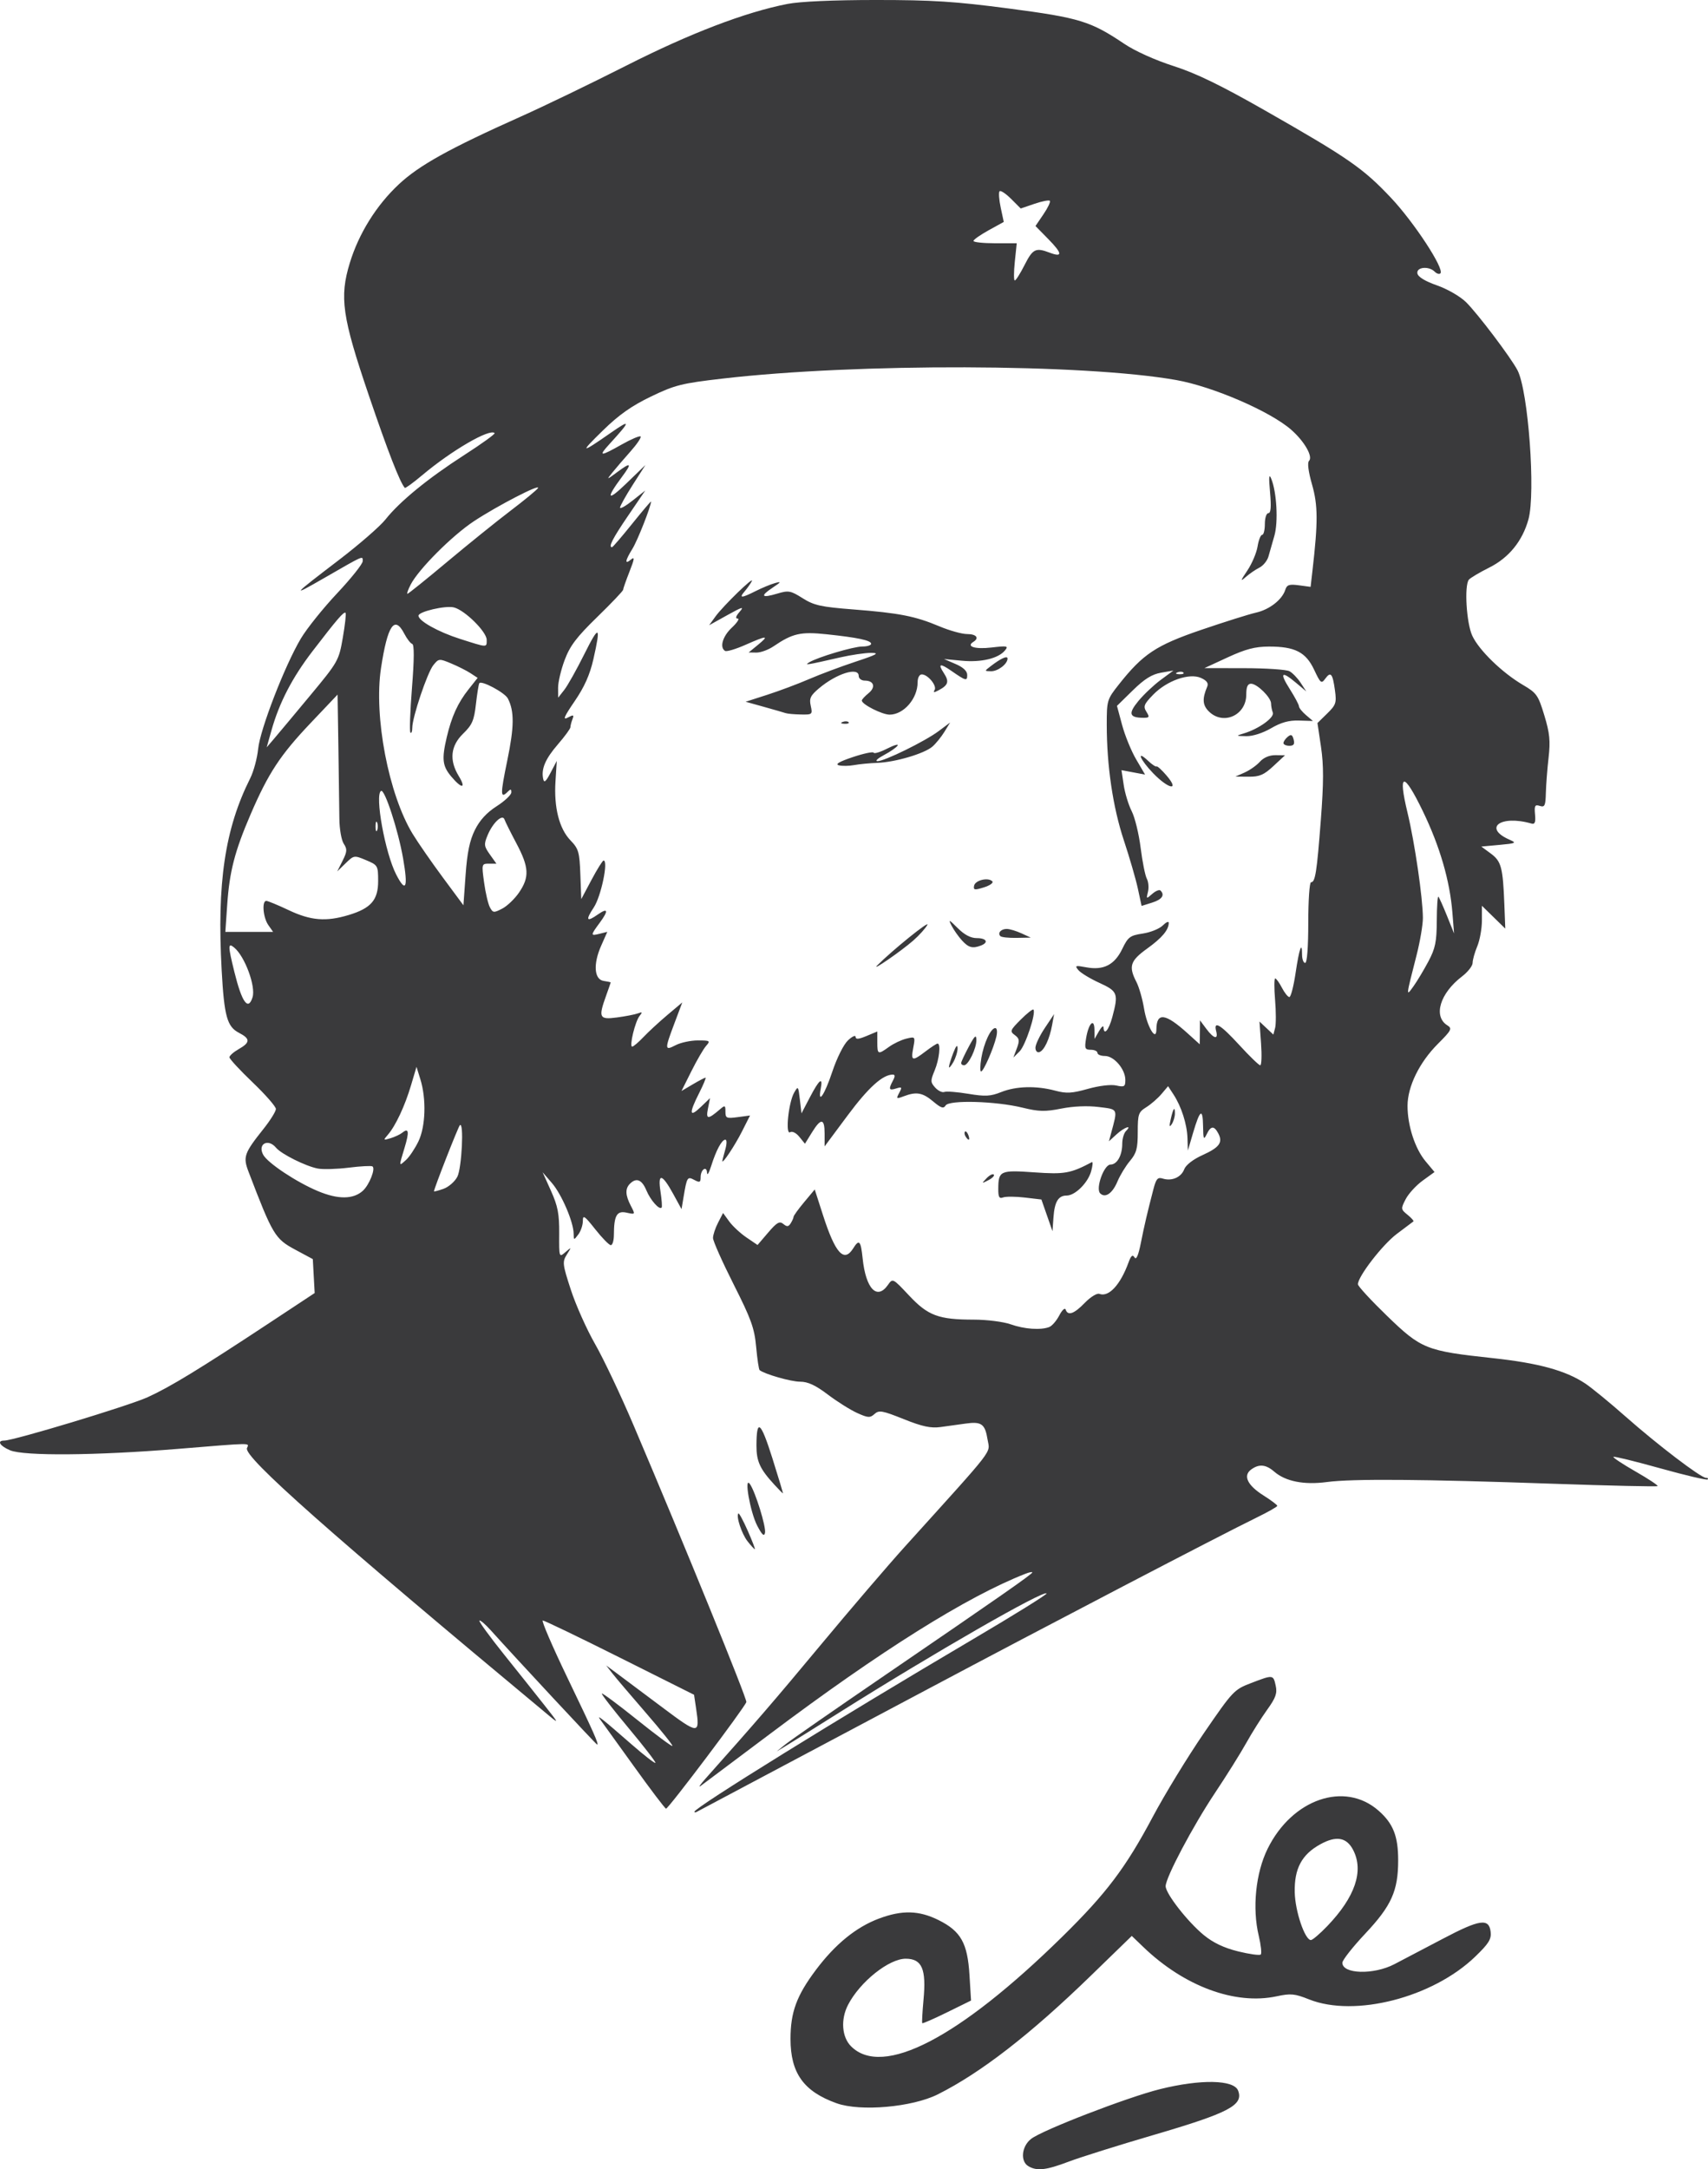 <?xml version="1.0" encoding="UTF-8" standalone="no"?>
<!-- Created with Inkscape (http://www.inkscape.org/) -->

<svg
   xmlns:dc="http://purl.org/dc/elements/1.1/"
   xmlns:cc="http://creativecommons.org/ns#"
   xmlns:rdf="http://www.w3.org/1999/02/22-rdf-syntax-ns#"
   xmlns:svg="http://www.w3.org/2000/svg"
   xmlns="http://www.w3.org/2000/svg"
   xmlns:sodipodi="http://sodipodi.sourceforge.net/DTD/sodipodi-0.dtd"
   xmlns:inkscape="http://www.inkscape.org/namespaces/inkscape"
   width="238.772mm"
   height="303.084mm"
   viewBox="0 0 846.041 1073.92"
   id="svg4825"
   version="1.1"
   inkscape:version="0.91 r13725"
   sodipodi:docname="Che Guevara.svg">
  <defs
     id="defs4827" />
  <sodipodi:namedview
     id="base"
     pagecolor="#ffffff"
     bordercolor="#666666"
     borderopacity="1.0"
     inkscape:pageopacity="0.0"
     inkscape:pageshadow="2"
     inkscape:zoom="0.35"
     inkscape:cx="423.02056"
     inkscape:cy="536.96014"
     inkscape:document-units="px"
     inkscape:current-layer="layer1"
     showgrid="false"
     fit-margin-top="0"
     fit-margin-left="0"
     fit-margin-right="0"
     fit-margin-bottom="0"
     inkscape:window-width="1920"
     inkscape:window-height="1027"
     inkscape:window-x="-8"
     inkscape:window-y="-8"
     inkscape:window-maximized="1" />
  <g
     inkscape:label="Layer 1"
     inkscape:groupmode="layer"
     id="layer1"
     transform="translate(475.163,4.598)">
    <path
       style="fill:#3a3a3c;fill-opacity:1"
       d="m 34.274,1067.84 c -4.136,-2.409 -3.429,-9.821 1.29,-13.533 5.524,-4.345 47.733,-20.63 63.857,-24.637 20.176,-5.014 36.621,-4.705 38.705,0.726 2.769,7.216 -4.503,11.021 -42.077,22.019 -17.296,5.062 -36.127,10.977 -41.848,13.144 -11.175,4.233 -15.691,4.749 -19.929,2.281 z m -95.01,-31.175 c -16.34,-5.839 -22.855,-14.925 -22.855,-31.876 0,-13.212 3.012,-21.403 12.543,-34.107 9.598,-12.793 19.957,-21.226 31.278,-25.462 11.454,-4.285 19.833,-4.068 29.532,0.764 11.038,5.501 14.331,11.36 15.301,27.231 l 0.77,12.589 -11.874,5.835 c -6.531,3.209 -12.062,5.628 -12.292,5.375 -0.217,-0.244 0.054,-5.446 0.618,-11.539 1.431,-15.278 -0.734,-20.326 -8.732,-20.38 -8.347,-0.054 -22.74,11.422 -28.646,22.844 -3.735,7.223 -3.101,15.932 1.496,20.528 15.602,15.602 53.425,-4.012 104.606,-54.249 21.81,-21.407 31.41,-34.113 44.805,-59.295 5.921,-11.131 17.363,-29.857 25.428,-41.614 14.261,-20.789 14.901,-21.467 23.3,-24.681 10.969,-4.198 10.995,-4.195 12.205,1.311 0.821,3.743 0.021,5.994 -4.237,11.902 -2.888,4.007 -7.562,11.432 -10.386,16.499 -2.825,5.068 -9.773,16.165 -15.442,24.66 -10.967,16.436 -24.455,41.915 -24.455,46.196 0,3.674 10.931,17.667 18.906,24.202 4.641,3.803 9.98,6.338 16.994,8.069 5.625,1.387 10.671,2.081 11.214,1.536 0.542,-0.542 0.081,-4.719 -1.003,-9.281 -3.279,-13.67 -1.507,-31.064 4.383,-43.03 12.141,-24.662 38.189,-33.627 54.949,-18.911 7.266,6.38 9.733,12.612 9.733,24.591 0,15.119 -3.309,22.491 -16.283,36.283 -6.248,6.641 -11.36,13.141 -11.36,14.445 0,5.61 15.424,6.056 25.695,0.742 4.027,-2.084 14.825,-7.744 23.994,-12.58 18.37,-9.689 22.971,-10.356 23.76,-3.45 0.415,3.622 -0.948,5.804 -7.679,12.286 -21.019,20.246 -59.647,30.162 -82.289,21.123 -7.084,-2.828 -9.047,-3.014 -16.028,-1.517 -20.549,4.407 -45.759,-4.91 -66.061,-24.416 l -5.698,-5.475 -20.435,19.833 c -29.779,28.902 -54.374,47.954 -75.667,58.611 -12.679,6.347 -38.342,8.603 -50.091,4.404 z M 182.33,948.902 c 13.774,-14.374 18.148,-27.253 12.78,-37.634 -3.263,-6.309 -8.393,-7.183 -16.338,-2.784 -9.15,5.066 -12.85,12.025 -12.604,23.706 0.19,9.389 5.031,23.667 8.013,23.667 0.816,0 4.483,-3.13 8.149,-6.955 z m -313.527,-56.563 c 0,-1.981 71.512,-46.249 137.889,-85.359 20.515,-12.088 36.964,-22.314 36.553,-22.725 -1.639,-1.639 -55.515,29.286 -102.264,58.703 -12.247,7.707 -24.341,15.257 -26.875,16.779 l -4.607,2.766 4.513,-3.617 c 2.482,-1.989 24.596,-17.336 49.142,-34.104 56.859,-38.841 73.04,-50.126 73.04,-50.942 0,-0.36 -1.555,-0.054 -3.455,0.696 -28.935,11.306 -71.744,38.136 -126.558,79.319 -17.601,13.225 -33.039,24.797 -34.306,25.716 -1.268,0.919 -0.163,-0.715 2.433,-3.636 24.677,-27.66 34.196,-38.701 57.185,-66.331 14.573,-17.515 33.219,-39.283 41.437,-48.375 45.772,-50.636 42.225,-46.054 41.098,-53.102 -1.244,-7.783 -2.996,-9.069 -10.851,-7.963 -3.379,0.477 -8.983,1.252 -12.454,1.721 -4.869,0.661 -9.042,-0.244 -18.262,-3.929 -10.6,-4.245 -12.233,-4.53 -14.447,-2.528 -2.203,1.994 -3.213,1.932 -8.612,-0.512 -3.364,-1.525 -9.899,-5.632 -14.522,-9.128 -6.129,-4.636 -9.858,-6.358 -13.77,-6.358 -4.482,0 -17.499,-3.724 -20.004,-5.723 -0.393,-0.314 -1.165,-5.473 -1.715,-11.465 -0.856,-9.34 -2.452,-13.772 -11.186,-31.058 -5.603,-11.09 -10.188,-21.391 -10.188,-22.891 0,-1.501 1.122,-4.898 2.493,-7.551 l 2.493,-4.822 3.055,4.194 c 1.68,2.306 5.522,5.87 8.537,7.919 l 5.482,3.725 5.258,-6.143 c 4.335,-5.064 5.654,-5.814 7.515,-4.27 1.796,1.49 2.542,1.423 3.652,-0.333 0.767,-1.214 1.406,-2.658 1.42,-3.211 0.012,-0.553 2.376,-3.823 5.254,-7.266 l 5.23,-6.26 4.069,12.641 c 6.131,19.044 10.445,23.783 15.005,16.48 2.921,-4.677 3.746,-3.792 4.657,4.991 1.561,15.05 7.115,20.869 12.535,13.131 2.357,-3.366 2.393,-3.348 10.453,5.235 9.396,10.007 14.59,11.943 32.081,11.956 6.459,0.005 14.636,1.04 18.237,2.311 6.82,2.406 14.89,2.976 19.128,1.349 1.368,-0.526 3.608,-3.116 4.98,-5.759 1.379,-2.655 2.784,-3.946 3.143,-2.885 1.095,3.239 4.164,2.16 9.491,-3.336 2.831,-2.921 6.04,-4.893 7.224,-4.438 4.621,1.772 10.405,-4.469 14.448,-15.593 1.227,-3.373 1.992,-4.013 2.948,-2.463 0.862,1.395 1.894,-0.916 3.101,-6.963 1.805,-9.034 3.206,-15.031 6.261,-26.792 1.344,-5.171 2.122,-6.06 4.607,-5.271 4.459,1.414 9.137,-0.602 10.654,-4.592 0.813,-2.138 4.394,-4.914 9.055,-7.02 8.431,-3.81 10.211,-6.275 7.794,-10.792 -2.076,-3.879 -3.703,-3.739 -5.745,0.496 -1.45,3.004 -1.68,2.468 -1.769,-4.095 -0.135,-9.137 -1.561,-8.142 -4.97,3.447 l -2.563,8.71 -0.19,-6.143 c -0.217,-6.947 -3.018,-15.687 -6.949,-21.686 l -2.655,-4.053 -3.289,3.886 c -1.81,2.138 -5.189,5.071 -7.512,6.519 -3.882,2.422 -4.223,3.416 -4.223,12.322 0,8.107 -0.629,10.436 -3.86,14.275 -2.124,2.523 -4.909,7.098 -6.191,10.167 -2.471,5.915 -6.058,8.378 -8.559,5.878 -2.379,-2.379 1.878,-14.253 5.109,-14.253 3.276,0 5.823,-4.524 5.823,-10.342 0,-2.42 0.829,-5.23 1.842,-6.244 3.349,-3.349 -0.799,-1.913 -4.659,1.612 l -3.782,3.455 1.032,-3.839 c 3.387,-12.596 3.705,-11.913 -6.11,-13.14 -5.54,-0.691 -12.574,-0.393 -18.508,0.786 -8.06,1.601 -11.103,1.528 -19.257,-0.466 -13.261,-3.242 -36.308,-3.893 -38.049,-1.076 -1.043,1.688 -2.281,1.29 -6.168,-1.981 -5.235,-4.405 -8.312,-4.95 -14.551,-2.577 -3.719,1.414 -3.869,1.303 -2.271,-1.68 1.523,-2.846 1.36,-3.084 -1.493,-2.178 -3.602,1.143 -3.911,0.396 -1.612,-3.899 1.116,-2.089 1.095,-2.97 -0.081,-2.97 -4.992,0 -12.072,6.394 -22.305,20.144 l -11.458,15.396 0,-6.252 c 0,-7.733 -1.791,-7.919 -6.282,-0.653 l -3.461,5.6 -2.764,-3.413 c -1.596,-1.973 -3.532,-2.939 -4.582,-2.29 -2.458,1.517 -0.821,-14.625 1.981,-19.57 1.954,-3.447 2.065,-3.318 2.841,3.324 l 0.807,6.911 4.22,-8.063 c 4.583,-8.755 6.482,-10.261 5.328,-4.223 -1.569,8.212 1.856,3.246 5.678,-8.229 2.287,-6.87 5.65,-13.6 7.805,-15.625 2.081,-1.956 3.786,-2.735 3.786,-1.731 0,1.328 1.46,1.214 5.375,-0.423 l 5.375,-2.246 0,5.297 c 0,6.166 0.293,6.281 5.821,2.298 2.29,-1.65 6.157,-3.476 8.596,-4.059 4.396,-1.051 4.426,-1.011 3.386,4.535 -1.244,6.624 -0.518,6.831 6.137,1.756 2.768,-2.111 5.425,-3.839 5.904,-3.839 1.693,0 0.837,7.854 -1.455,13.342 -2.122,5.077 -2.097,5.818 0.287,8.451 1.436,1.588 3.47,2.558 4.518,2.154 1.049,-0.404 6.4,0.013 11.892,0.924 8.381,1.39 10.995,1.252 16.266,-0.859 7.389,-2.956 17.341,-3.223 26.716,-0.715 5.602,1.498 8.304,1.352 16.232,-0.872 5.572,-1.563 11.384,-2.257 14.033,-1.675 4.043,0.889 4.522,0.596 4.522,-2.761 0,-5.291 -5.585,-11.847 -10.093,-11.847 -2.051,0 -3.728,-0.691 -3.728,-1.536 0,-0.845 -1.471,-1.536 -3.272,-1.536 -2.91,0 -3.171,-0.623 -2.36,-5.626 1.208,-7.45 4.077,-10.407 4.15,-4.279 l 0.054,4.53 2.195,-3.839 c 1.206,-2.111 2.219,-2.976 2.249,-1.921 0.135,4.336 2.609,1.466 4.343,-5.013 3.135,-11.72 2.725,-12.803 -6.44,-16.998 -4.562,-2.089 -9.226,-4.923 -10.366,-6.299 -1.875,-2.262 -1.504,-2.395 3.881,-1.387 8.555,1.601 14.027,-1.181 17.849,-9.075 2.885,-5.959 3.846,-6.682 10.151,-7.627 3.831,-0.574 8.297,-2.376 9.925,-4.005 1.628,-1.628 2.961,-2.225 2.961,-1.325 0,3.511 -3.313,7.463 -10.712,12.779 -8.391,6.028 -9.286,8.807 -5.313,16.491 1.322,2.555 3.035,8.529 3.807,13.274 1.433,8.808 6.05,16.591 6.099,10.282 0.054,-8.649 4.383,-8.12 15.469,1.897 l 6.007,5.427 0.054,-5.937 0.054,-5.937 3.151,4.223 c 3.698,4.957 6.013,5.504 4.875,1.152 -1.423,-5.445 2.143,-3.301 11.501,6.91 5.031,5.49 9.677,9.982 10.325,9.982 0.648,0 0.829,-4.874 0.404,-10.83 l -0.775,-10.83 3.44,3.232 3.44,3.232 0.864,-3.309 c 0.477,-1.821 0.466,-8.075 -0.023,-13.901 -0.488,-5.826 -0.461,-10.592 0.054,-10.592 0.523,0 2.024,2.073 3.334,4.607 1.311,2.533 2.972,4.607 3.692,4.607 0.721,0 2.1,-5.313 3.066,-11.807 1.824,-12.264 3.224,-16.251 3.224,-9.181 0,2.252 0.691,4.095 1.536,4.095 0.946,0 1.536,-7.678 1.536,-19.964 0,-10.98 0.615,-19.964 1.368,-19.964 2.103,0 2.876,-4.921 4.869,-31.002 1.401,-18.318 1.42,-26.936 0.081,-35.962 l -1.764,-11.87 4.798,-4.691 c 4.365,-4.267 4.714,-5.308 3.862,-11.523 -1.141,-8.328 -2.086,-9.46 -4.799,-5.749 -1.935,2.647 -2.341,2.322 -5.506,-4.411 -4.109,-8.74 -9.537,-11.517 -22.435,-11.476 -6.849,0.022 -11.513,1.244 -20.397,5.347 l -11.518,5.318 19.681,0.027 c 10.825,0.015 20.92,0.691 22.434,1.501 1.515,0.81 4.013,3.396 5.552,5.746 l 2.799,4.272 -5.003,-4.21 c -7.319,-6.159 -8.377,-5.165 -3.198,3.001 2.514,3.966 4.573,7.829 4.573,8.584 0,0.756 1.555,2.696 3.455,4.311 l 3.455,2.939 -6.911,-0.217 c -4.957,-0.163 -8.864,0.927 -13.821,3.816 -4.106,2.393 -9.092,3.982 -12.285,3.915 -5.237,-0.108 -5.267,-0.135 -1.173,-1.379 7.4,-2.227 15.251,-7.873 14.321,-10.297 -0.474,-1.236 -0.862,-3.257 -0.862,-4.494 0,-2.972 -6.902,-9.787 -9.912,-9.787 -1.688,0 -2.374,1.55 -2.374,5.375 0,10.289 -11.466,15.409 -18.579,8.296 -3.097,-3.097 -3.293,-6.269 -0.756,-12.246 0.713,-1.68 -0.217,-2.982 -3.072,-4.281 -5.747,-2.617 -16.949,1.301 -23.739,8.307 -4.544,4.688 -4.973,5.774 -3.326,8.412 1.675,2.68 1.493,3.026 -1.577,3.005 -6.931,-0.054 -7.524,-2.086 -2.412,-8.287 2.658,-3.225 7.655,-7.943 11.103,-10.484 l 6.269,-4.62 -6.143,1.068 c -4.507,0.783 -8.229,3.111 -13.98,8.745 l -7.837,7.678 2.552,9.489 c 1.404,5.219 4.536,12.872 6.962,17.006 l 4.41,7.517 -5.842,-1.095 -5.842,-1.095 1.105,7.364 c 0.607,4.05 2.387,9.879 3.956,12.953 1.569,3.074 3.558,11.222 4.421,18.107 0.864,6.885 2.244,13.776 3.066,15.314 0.824,1.539 1.078,4.463 0.566,6.5 -0.9,3.588 -0.835,3.619 2.124,1.013 1.68,-1.479 3.515,-2.227 4.08,-1.664 2.273,2.273 0.759,4.455 -4.167,5.997 l -5.194,1.626 -1.84,-8.545 c -1.011,-4.699 -4.135,-15.455 -6.939,-23.902 -5.437,-16.372 -8.475,-36.924 -8.475,-57.329 0,-11.919 0.163,-12.484 5.921,-19.761 12.022,-15.209 18.492,-19.496 41.026,-27.18 11.436,-3.9 23.584,-7.718 26.997,-8.485 6.644,-1.493 12.939,-6.399 14.493,-11.293 0.791,-2.49 1.954,-2.875 6.746,-2.233 l 5.791,0.778 0.908,-7.891 c 2.791,-24.222 2.753,-32.446 -0.19,-42.749 -1.832,-6.393 -2.401,-10.831 -1.507,-11.725 2.078,-2.078 -2.244,-9.646 -8.8,-15.402 -10.387,-9.12 -38.881,-21.43 -57.017,-24.634 -45.789,-8.089 -158.026,-8.436 -224.788,-0.694 -20.196,2.341 -23.482,3.166 -35.321,8.86 -9.605,4.619 -15.893,9.05 -23.803,16.774 -11.762,11.485 -11.17,11.672 3.839,1.214 10.121,-7.051 10.007,-6.056 -0.637,5.565 -5.696,6.218 -4.624,6.253 6.106,0.19 4.671,-2.636 8.87,-4.417 9.33,-3.956 0.461,0.461 -1.821,3.827 -5.071,7.481 -3.25,3.654 -7.286,8.353 -8.969,10.443 -2.961,3.676 -2.872,3.66 2.699,-0.463 6.675,-4.94 7.206,-4.305 2.113,2.523 -8.175,10.96 -7.283,12.398 2.078,3.353 l 9.538,-9.214 -6.289,9.836 c -3.459,5.41 -6.289,10.478 -6.289,11.263 0,0.786 2.811,-0.799 6.246,-3.52 l 6.246,-4.947 -8.549,12.556 c -7.675,11.272 -9.835,15.508 -7.906,15.508 0.355,0 4.846,-5.224 9.982,-11.609 5.136,-6.385 9.339,-11.331 9.339,-10.991 0,2.333 -6.651,19.22 -9.185,23.32 -3.704,5.994 -3.983,8.066 -0.721,5.359 1.883,-1.563 1.721,-0.303 -0.767,6.012 -1.731,4.393 -3.148,8.434 -3.148,8.98 0,0.547 -5.778,6.618 -12.841,13.492 -10.26,9.986 -13.501,14.263 -16.125,21.275 -1.805,4.827 -3.268,10.996 -3.249,13.71 l 0.027,4.934 3.024,-3.839 c 1.664,-2.111 6.124,-10.059 9.914,-17.661 7.421,-14.886 8.343,-14.373 4.504,2.509 -1.737,7.632 -4.447,13.703 -9.257,20.728 -5.235,7.646 -6.03,9.522 -3.455,8.144 2.9,-1.553 3.213,-1.441 2.346,0.816 -0.55,1.433 -1,3.2 -1,3.925 0,0.723 -2.76,4.506 -6.134,8.405 -6.291,7.268 -8.414,12.221 -7.359,17.165 0.461,2.154 1.314,1.447 3.67,-3.038 l 3.07,-5.847 -0.642,10.081 c -0.826,12.977 1.829,23.44 7.426,29.255 4.021,4.178 4.476,5.748 4.889,16.847 l 0.455,12.24 5.081,-9.552 c 2.795,-5.254 5.483,-9.552 5.974,-9.552 2.471,0 -1.233,17.752 -4.84,23.202 -4.236,6.402 -3.639,7.458 1.989,3.516 5.026,-3.521 5.409,-1.967 0.992,4.02 -4.72,6.397 -4.723,6.678 -0.054,5.509 l 3.757,-0.943 -3.082,6.968 c -4.004,9.052 -3.421,16.668 1.328,17.343 1.899,0.271 3.445,0.615 3.432,0.767 -0.012,0.163 -1.019,3.041 -2.235,6.42 -3.975,11.033 -3.469,12.062 5.349,10.892 4.233,-0.561 8.898,-1.471 10.366,-2.021 2.197,-0.824 2.344,-0.602 0.829,1.268 -2.2,2.713 -5.207,15.2 -3.66,15.2 0.596,0 3.115,-2.138 5.596,-4.751 2.479,-2.612 7.82,-7.537 11.864,-10.943 l 7.354,-6.192 -3.899,10.358 c -4.915,13.059 -4.88,13.65 0.631,10.799 2.493,-1.29 7.436,-2.344 10.988,-2.344 6.028,0 6.3,0.19 4.088,2.688 -1.303,1.479 -4.583,7.112 -7.289,12.52 l -4.92,9.833 5.603,-3.306 c 3.082,-1.818 5.921,-3.306 6.309,-3.306 0.387,0 -1.032,3.432 -3.159,7.627 -5.125,10.115 -4.879,12.347 0.767,6.939 l 4.631,-4.437 -1.032,5.156 c -1.095,5.477 -0.054,5.542 5.975,0.368 2.449,-2.103 2.688,-1.997 2.688,1.203 0,3.205 0.531,3.44 6.091,2.693 l 6.091,-0.816 -3.995,7.909 c -3.51,6.949 -9.723,16.3 -9.723,14.633 0,-0.331 0.642,-2.843 1.428,-5.582 0.829,-2.891 0.851,-4.981 0.054,-4.981 -1.753,0 -4.554,5.209 -7.023,13.053 -1.062,3.379 -1.978,4.893 -2.035,3.365 -0.135,-3.748 -3.174,-1.688 -3.174,2.154 0,2.566 -0.477,2.779 -3.094,1.379 -3.476,-1.861 -3.707,-1.501 -5.359,8.377 l -1.013,6.061 -4.097,-7.492 c -5.549,-10.148 -7.775,-10.578 -6.33,-1.225 0.623,4.039 0.881,7.615 0.569,7.947 -1.179,1.257 -5.509,-3.634 -7.56,-8.543 -2.222,-5.316 -4.975,-6.424 -8.129,-3.27 -2.441,2.441 -2.311,5.668 0.439,10.942 2.26,4.334 2.257,4.337 -2.113,3.377 -4.856,-1.068 -6.249,1.39 -6.29,11.097 -0.013,2.745 -0.696,4.991 -1.52,4.991 -0.824,0 -4.28,-3.518 -7.678,-7.817 -5.372,-6.796 -6.179,-7.336 -6.179,-4.133 0,2.027 -1.013,5.025 -2.254,6.664 -2.203,2.911 -2.257,2.901 -2.303,-0.417 -0.081,-5.827 -5.94,-19.46 -10.758,-25.045 l -4.609,-5.342 4.143,9.214 c 3.389,7.537 4.13,11.383 4.069,21.129 -0.081,11.867 -0.054,11.904 3.072,9.214 3.114,-2.672 3.121,-2.661 0.71,1.179 -2.284,3.634 -2.157,4.734 2.008,17.509 2.444,7.497 7.845,19.573 12.003,26.836 4.158,7.263 12.708,25.299 19,40.08 25.181,59.153 56.385,135.696 55.905,137.135 -0.962,2.885 -38.752,53.011 -39.782,52.767 -0.566,-0.135 -7.725,-9.573 -15.907,-20.976 -8.182,-11.403 -15.654,-21.768 -16.604,-23.035 -2.279,-3.039 0.794,-0.615 15.514,12.239 6.133,5.356 11.419,9.458 11.747,9.115 0.328,-0.341 -5.64,-8.081 -13.261,-17.197 -7.621,-9.116 -13.599,-16.828 -13.283,-17.138 0.317,-0.312 8.176,5.531 17.467,12.981 9.291,7.45 17.157,13.285 17.481,12.967 0.322,-0.317 -5.55,-7.654 -13.053,-16.302 -7.503,-8.648 -15.012,-17.482 -16.687,-19.632 l -3.046,-3.908 5.349,3.954 c 2.942,2.176 12.951,9.657 22.241,16.627 18.297,13.727 18.898,13.752 16.939,0.694 l -1.016,-6.775 -36.744,-18.384 c -20.209,-10.111 -37.389,-18.384 -38.178,-18.384 -0.788,0 4.632,12.612 12.046,28.027 13.299,27.649 15.86,33.401 14.871,33.401 -0.444,0 -39.722,-42.173 -52.703,-56.59 -2.711,-3.011 -5.238,-5.158 -5.616,-4.772 -0.377,0.385 5.138,7.958 12.256,16.827 7.119,8.869 16.206,20.271 20.195,25.339 7.015,8.912 7.071,9.063 1.71,4.607 -107.887,-89.667 -150.969,-127.801 -149.299,-132.151 1.043,-2.717 3.806,-2.747 -34.458,0.374 -40.278,3.284 -76.008,3.575 -82.883,0.675 -5.08,-2.143 -6.688,-4.805 -2.903,-4.805 4.741,0 61.566,-17.175 71.046,-21.474 11.108,-5.037 25.818,-14.007 60.471,-36.877 l 22.267,-14.696 -0.461,-8.396 -0.461,-8.396 -8.753,-4.705 c -9.991,-5.37 -11.099,-7.22 -23.073,-38.525 -2.834,-7.409 -2.227,-9.15 7.423,-21.269 3.363,-4.223 6.117,-8.646 6.121,-9.829 0.005,-1.184 -5.175,-7.104 -11.51,-13.158 -6.335,-6.053 -11.513,-11.651 -11.508,-12.438 0.005,-0.788 2.078,-2.609 4.607,-4.048 5.766,-3.281 5.794,-5.133 0.108,-8.068 -5.869,-3.035 -7.3,-8.184 -8.551,-30.78 -2.403,-43.409 1.577,-70.216 14.139,-95.243 1.688,-3.362 3.454,-9.914 3.923,-14.56 0.981,-9.685 13.161,-41.143 21.126,-54.559 2.928,-4.932 11.025,-15.03 17.993,-22.44 6.968,-7.41 12.67,-14.564 12.67,-15.898 0,-2.779 0.997,-3.216 -19.204,8.407 -16.527,9.509 -16.011,8.882 7.43,-9.021 9.994,-7.633 20.36,-16.643 23.036,-20.022 7.05,-8.905 21.047,-20.349 39.047,-31.925 8.665,-5.572 15.432,-10.455 15.037,-10.85 -2.395,-2.395 -21.319,8.598 -35.856,20.828 -4.475,3.765 -8.364,6.59 -8.642,6.279 -2.417,-2.71 -8.371,-18.008 -17.822,-45.8 -13.232,-38.91 -14.616,-48.559 -9.409,-65.578 4.452,-14.551 13.129,-28.47 24.216,-38.846 10.109,-9.461 25.068,-17.766 60.589,-33.64 11.458,-5.12 34.954,-16.465 52.214,-25.21 31.495,-15.959 58.826,-26.41 79.756,-30.5 6.215,-1.214 22.733,-1.951 43.767,-1.954 28.073,-0.004 39.238,0.713 66.035,4.23 34.851,4.576 40.415,6.281 57.079,17.496 5.269,3.546 15.278,8.054 24.313,10.951 11.24,3.604 23.385,9.498 45.303,21.985 41.317,23.539 48.606,28.587 62.43,43.234 11.473,12.156 26.637,35.315 24.515,37.438 -0.547,0.547 -1.815,0.19 -2.814,-0.821 -2.94,-2.94 -9.201,-2.306 -8.589,0.87 0.331,1.718 3.83,3.847 9.711,5.904 5.118,1.791 11.471,5.449 14.332,8.252 5.759,5.645 22.339,27.574 25.568,33.82 5.324,10.296 9.012,60.753 5.393,73.781 -2.981,10.729 -9.694,18.99 -19.361,23.826 -4.983,2.493 -9.567,5.223 -10.188,6.067 -2.281,3.104 -1.152,21.405 1.704,27.643 3.286,7.176 14.818,18.375 25.169,24.44 6.738,3.949 7.513,5.053 10.541,15.024 2.674,8.803 3.058,12.621 2.111,20.97 -0.637,5.614 -1.244,13.482 -1.349,17.484 -0.163,6.319 -0.561,7.158 -3.008,6.382 -2.406,-0.764 -2.75,-0.135 -2.352,4.242 0.355,3.92 -0.081,4.984 -1.788,4.492 -15.344,-4.382 -24.157,2.2 -10.764,8.041 3.561,1.553 3.117,1.775 -5.079,2.528 l -8.981,0.826 4.687,3.449 c 5.212,3.835 6.017,6.863 6.73,25.309 l 0.458,11.866 -5.787,-5.651 -5.787,-5.651 0,7.272 c 0,3.999 -1.038,9.753 -2.303,12.785 -1.268,3.032 -2.303,6.729 -2.303,8.215 0,1.485 -2.355,4.496 -5.229,6.69 -10.956,8.356 -14.4,19.789 -7.298,24.224 2.517,1.572 2.092,2.403 -4.706,9.203 -9.134,9.134 -14.981,21.07 -15.001,30.624 -0.021,9.796 3.686,21.202 8.929,27.478 l 4.442,5.316 -5.87,4.252 c -3.228,2.338 -7.017,6.47 -8.419,9.182 -2.468,4.773 -2.439,5.019 0.929,7.747 1.913,1.55 3.209,3.029 2.878,3.288 -0.331,0.271 -4.025,3.038 -8.21,6.176 -7.072,5.303 -19.25,21.057 -19.261,24.917 -0.003,0.932 6.487,7.974 14.422,15.651 16.979,16.426 19.339,17.369 52.376,20.923 22.608,2.433 36.069,6.116 45.741,12.517 3.199,2.116 12.184,9.473 19.966,16.346 15.86,14.008 37.353,30.385 39.877,30.385 0.913,0 1.292,0.366 0.845,0.813 -0.447,0.447 -10.987,-2.029 -23.422,-5.5 -12.435,-3.472 -22.891,-6.031 -23.236,-5.687 -0.344,0.344 4.576,3.602 10.933,7.24 6.357,3.637 11.278,6.894 10.935,7.237 -0.344,0.344 -23.69,-0.19 -51.882,-1.168 -64.901,-2.268 -99.239,-2.525 -111.918,-0.84 -11.349,1.509 -20.497,-0.301 -26.1,-5.16 -4.13,-3.582 -7.521,-3.891 -11.419,-1.04 -4.14,3.027 -1.87,7.802 6.108,12.842 3.759,2.374 6.836,4.688 6.837,5.14 0.002,0.452 -4.662,3.097 -10.363,5.877 -18.213,8.882 -103.692,53.451 -163.935,85.477 -32.096,17.063 -70.45,37.424 -85.231,45.249 -14.781,7.824 -27.393,14.526 -28.027,14.892 -0.634,0.366 -1.152,0.333 -1.152,-0.081 z M -295.425,584.904 c 3.206,-2.901 6.406,-11.033 4.746,-12.059 -0.618,-0.382 -5.912,-0.108 -11.767,0.629 -5.855,0.726 -12.738,0.921 -15.296,0.436 -5.97,-1.135 -18.074,-7.166 -20.675,-10.3 -3.95,-4.759 -9.248,-1.897 -6.386,3.451 2.184,4.083 16.394,13.527 27.106,18.017 9.987,4.185 17.523,4.128 22.273,-0.163 z m 46.793,-6.917 c 2.216,-4.288 3.359,-27.63 1.246,-25.519 -0.84,0.84 -12.812,31.403 -12.812,32.708 0,0.244 2.094,-0.309 4.654,-1.203 2.561,-0.891 5.669,-3.586 6.91,-5.987 z m -19.281,-17.49 c 3.576,-7.387 4.004,-21.014 0.967,-30.794 l -1.908,-6.143 -2.723,9.168 c -3.03,10.203 -7.643,20.05 -11.449,24.437 -2.384,2.749 -2.319,2.834 1.33,1.731 2.111,-0.639 4.72,-1.864 5.796,-2.727 3.231,-2.588 3.548,-0.509 1.135,7.448 -2.882,9.499 -2.903,9.317 0.71,6.047 1.669,-1.509 4.432,-5.636 6.143,-9.169 z m -82.162,-71.359 c 1.699,-5.351 -3.777,-20.224 -9.06,-24.609 -3.171,-2.631 -3.16,-0.994 0.081,12.094 3.732,15.076 6.808,19.362 8.981,12.514 z m 582.468,-17.791 c 3.432,-6.457 4.091,-9.671 4.145,-20.207 0.027,-6.891 0.393,-12.206 0.794,-11.811 0.401,0.396 2.314,4.65 4.247,9.457 l 3.517,8.74 -0.821,-10.235 c -1.279,-15.925 -6.205,-32.845 -14.645,-50.289 -9.565,-19.772 -12.483,-19.493 -7.595,0.726 3.56,14.728 7.585,42.277 7.614,52.119 0.009,3.378 -1.398,11.671 -3.127,18.428 -5.347,20.891 -5.332,20.736 -1.496,15.357 1.807,-2.533 5.122,-8.063 7.367,-12.286 z m -574.661,-18.002 c -2.585,-3.69 -3.271,-11.944 -0.992,-11.944 0.77,0 5.779,2.073 11.134,4.606 10.912,5.162 18.436,5.771 29.64,2.401 11.095,-3.339 14.652,-7.44 14.633,-16.871 -0.015,-7.596 -0.163,-7.859 -5.978,-10.298 -5.887,-2.471 -6.015,-2.452 -10.126,1.536 l -4.163,4.039 2.653,-5.28 c 2.273,-4.529 2.355,-5.73 0.566,-8.446 -1.146,-1.742 -2.119,-7.313 -2.16,-12.38 -0.054,-5.068 -0.271,-20.962 -0.482,-35.321 l -0.406,-26.107 -13.363,14.081 c -15.035,15.843 -20.917,24.785 -29.692,45.14 -7.865,18.243 -10.479,28.335 -11.612,44.822 l -0.924,13.437 11.832,0 11.832,0 -2.39,-3.413 z m 124.26,-16.156 c 5.171,-7.61 4.899,-12.472 -1.355,-24.257 -2.881,-5.429 -5.533,-10.747 -5.893,-11.817 -0.978,-2.904 -5.759,1.517 -8.354,7.727 -1.929,4.614 -1.829,5.47 1.111,9.598 l 3.228,4.533 -3.69,0 c -3.629,0 -3.669,0.163 -2.417,9.296 0.699,5.113 1.994,10.645 2.876,12.295 1.493,2.791 1.916,2.837 6.109,0.669 2.477,-1.282 6.251,-4.901 8.387,-8.044 z m -21.911,-30.915 c 2.384,-4.805 5.861,-8.595 10.738,-11.711 3.966,-2.533 7.249,-5.609 7.294,-6.834 0.054,-1.731 -0.325,-1.818 -1.758,-0.385 -3.712,3.712 -3.745,1.501 -0.244,-15.434 3.463,-16.708 3.537,-24.417 0.293,-30.701 -1.517,-2.937 -13.206,-9.17 -14.162,-7.55 -0.328,0.555 -1.078,5.251 -1.669,10.434 -0.91,7.995 -1.867,10.194 -6.318,14.506 -6.227,6.035 -6.969,13.151 -2.189,20.989 3.854,6.321 1.55,6.487 -3.686,0.271 -4.401,-5.23 -4.796,-8.622 -2.262,-19.44 2.393,-10.217 5.484,-17.017 10.772,-23.693 l 4.541,-5.733 -3.522,-2.303 c -1.937,-1.268 -6.258,-3.445 -9.602,-4.841 -5.917,-2.468 -6.153,-2.447 -8.809,0.832 -2.989,3.691 -10.45,25.868 -10.45,31.06 0,1.786 -0.409,2.839 -0.908,2.338 -0.501,-0.501 -0.163,-10.463 0.764,-22.14 1.133,-14.37 1.168,-21.4 0.108,-21.754 -0.862,-0.287 -2.604,-2.533 -3.875,-4.991 -4.865,-9.408 -8.326,-4.334 -11.571,16.963 -3.64,23.884 3.735,62.501 15.674,82.078 2.626,4.305 9.358,14.018 14.961,21.583 l 10.187,13.755 1.081,-15.097 c 0.788,-11.036 2.029,-17.009 4.607,-22.202 z m -35.567,14.133 c -2.447,-14.053 -9.148,-34.553 -10.934,-33.449 -3.202,1.978 2.013,30.736 7.506,41.391 4.816,9.343 5.972,6.665 3.428,-7.942 z m -12.871,-17.781 c -0.425,-1.057 -0.775,-0.19 -0.775,1.918 0,2.111 0.35,2.976 0.775,1.921 0.425,-1.057 0.425,-2.784 0,-3.839 z m -33.435,-62.577 c 14.167,-17.053 14.456,-17.564 16.438,-28.972 1.108,-6.387 1.721,-11.909 1.357,-12.271 -0.805,-0.807 -4.152,3.075 -16.358,18.973 -10.046,13.085 -16.462,25.447 -20.326,39.16 l -2.379,8.446 3.423,-3.989 c 1.883,-2.195 9.913,-11.8 17.844,-21.348 z m 432.818,-11.68 c -0.509,-0.509 -1.834,-0.564 -2.943,-0.108 -1.225,0.49 -0.862,0.854 0.927,0.927 1.618,0.054 2.525,-0.295 2.016,-0.807 z m -345.116,-16.203 c 0,-3.997 -10.815,-14.692 -16.233,-16.051 -4.165,-1.046 -17.552,2.081 -17.552,4.099 0,2.561 9.768,8.028 20.422,11.428 13.973,4.459 13.363,4.436 13.363,0.526 z m -19.623,-38.577 c 10.371,-8.679 24.516,-20.081 31.435,-25.339 6.918,-5.258 13.032,-10.293 13.586,-11.189 1.52,-2.458 -20.157,8.738 -31.75,16.399 -10.807,7.142 -27.34,23.699 -31.288,31.333 -1.301,2.517 -2.021,4.576 -1.601,4.576 0.42,0 9.249,-7.101 19.62,-15.78 z M 32.354,126.582 c 4.055,-8.003 5.51,-8.719 12.399,-6.1 6.541,2.487 6.361,0.425 -0.58,-6.648 l -6.419,-6.54 3.964,-5.833 c 2.181,-3.208 3.594,-6.202 3.142,-6.654 -0.452,-0.452 -3.881,0.217 -7.62,1.496 l -6.799,2.317 -4.753,-4.753 c -2.615,-2.615 -5.187,-4.318 -5.717,-3.788 -0.531,0.531 -0.282,4.165 0.553,8.077 l 1.517,7.112 -7.49,4.13 c -4.12,2.271 -7.5,4.648 -7.512,5.281 -0.012,0.634 4.805,1.152 10.704,1.152 l 10.726,0 -0.962,9.214 c -0.528,5.068 -0.531,9.214 -0.003,9.214 0.528,0 2.712,-3.455 4.852,-7.678 z M -104.873,758.448 c -2.904,-3.692 -5.804,-12.513 -4.533,-13.785 0.322,-0.32 2.403,3.529 4.624,8.556 2.222,5.027 3.803,9.14 3.513,9.14 -0.29,0 -1.91,-1.761 -3.604,-3.911 z m 4.774,-7.767 c -3.465,-6.638 -6.658,-24.89 -3.599,-20.571 2.704,3.818 8.098,21.258 7.472,24.163 -0.423,1.97 -1.482,0.989 -3.874,-3.592 z m 8.585,-20.187 c -7.259,-7.879 -8.97,-11.615 -8.946,-19.538 0.054,-13.534 2.116,-11.887 7.844,6.231 3.049,9.642 5.42,17.531 5.268,17.531 -0.163,0 -2.027,-1.899 -4.167,-4.223 z m 134.947,-133.4 -2.743,-7.857 -8.268,-0.973 c -4.547,-0.534 -9.36,-0.553 -10.694,-0.054 -1.916,0.737 -2.422,-0.163 -2.403,-4.224 0.054,-8.987 0.921,-9.391 17.834,-8.192 14.988,1.062 17.935,0.542 28.519,-5.046 0.591,-0.312 0.431,1.726 -0.358,4.526 -1.618,5.755 -7.932,12.004 -12.132,12.004 -4.123,0 -5.974,3.06 -6.524,10.78 l -0.49,6.881 -2.743,-7.857 z m -29.927,-18.362 c 1.458,-1.525 3.072,-2.355 3.587,-1.84 0.515,0.515 -0.677,1.764 -2.65,2.775 -3.429,1.759 -3.47,1.718 -0.935,-0.935 z M 3.113,558.01 c -0.558,-0.9 -0.683,-1.967 -0.282,-2.371 0.404,-0.401 1.141,0.333 1.642,1.639 1.038,2.707 0.163,3.182 -1.36,0.732 z M 104.701,549.666 c 1.263,-5.647 2.143,-6.873 2.111,-2.943 -0.013,1.618 -0.726,3.98 -1.582,5.247 -1.138,1.683 -1.282,1.062 -0.528,-2.303 z M 10.901,519.336 c 1.246,-7.505 4.705,-14.973 6.933,-14.973 0.878,0 1.108,1.791 0.542,4.223 -1.36,5.843 -6.37,17.277 -7.571,17.277 -0.545,0 -0.501,-2.937 0.108,-6.527 z m -16,4.223 c 0.027,-0.845 0.994,-3.954 2.132,-6.911 1.355,-3.519 2.092,-4.314 2.132,-2.303 0.027,1.688 -0.924,4.799 -2.132,6.911 -1.208,2.111 -2.168,3.148 -2.132,2.303 z m 6.041,-1.921 c 0.027,-0.634 1.734,-4.261 3.77,-8.062 2.935,-5.481 3.715,-6.18 3.77,-3.379 0.081,4.203 -3.99,12.593 -6.113,12.593 -0.824,0 -1.466,-0.518 -1.428,-1.152 z M 28.521,514.389 c 1.444,-3.85 1.284,-4.872 -1.016,-6.554 -2.528,-1.848 -2.314,-2.403 2.93,-7.647 3.11,-3.11 5.942,-5.344 6.293,-4.964 1.428,1.544 -3.94,17.798 -6.822,20.655 l -3.097,3.071 1.71,-4.562 z m 9.214,-0.301 c 0.003,-1.55 2.084,-5.925 4.623,-9.726 l 4.616,-6.911 -0.975,5.375 c -1.271,7.004 -3.945,12.668 -6.351,13.452 -1.068,0.347 -1.916,-0.626 -1.913,-2.189 z M -40.592,473.306 c 7.404,-7.438 26.161,-22.591 24.788,-20.026 -0.9,1.68 -4.016,5.146 -6.927,7.701 -5.963,5.235 -21.424,15.904 -17.861,12.324 z M 1.332,460.979 c -1.731,-1.899 -4.038,-5.177 -5.127,-7.281 -1.723,-3.332 -1.339,-3.183 2.998,1.152 3.342,3.343 6.452,4.978 9.466,4.978 4.825,0 6.031,2.151 2.059,3.675 -4.145,1.591 -6.137,1.057 -9.397,-2.523 z m 19.034,-2.132 c -1.536,-1.536 0.379,-3.632 3.248,-3.556 1.428,0.027 4.67,1.019 7.204,2.178 l 4.607,2.111 -7.039,0.135 c -3.871,0.081 -7.481,-0.317 -8.021,-0.856 z M 7.342,433.899 c 0.518,-2.72 6.928,-4.287 9.012,-2.203 0.718,0.718 -1.122,2.067 -4.089,2.995 -4.686,1.466 -5.333,1.363 -4.923,-0.791 z M 96.084,378.252 c -6.489,-6.687 -8.661,-11.932 -2.571,-6.211 1.964,1.845 3.863,3.109 4.223,2.81 0.36,-0.298 2.623,1.769 5.028,4.593 6.561,7.704 0.989,6.71 -6.68,-1.192 z m 45.305,-0.434 c 2.533,-1.119 5.923,-3.51 7.533,-5.315 1.821,-2.04 4.721,-3.266 7.678,-3.24 l 4.753,0.054 -5.736,5.333 c -4.725,4.393 -6.891,5.323 -12.285,5.273 l -6.549,-0.054 4.607,-2.035 z m -201.038,-3.545 c -1.994,-0.52 0.217,-1.818 6.91,-4.059 5.414,-1.813 10.07,-2.79 10.346,-2.173 0.276,0.618 3.286,-0.298 6.687,-2.032 3.402,-1.737 5.722,-2.406 5.157,-1.493 -0.566,0.916 -3.575,3.008 -6.687,4.652 -3.113,1.645 -4.603,3.02 -3.313,3.057 3.347,0.108 23.603,-9.836 30.339,-14.876 l 5.682,-4.252 -2.83,4.607 c -1.558,2.533 -4.225,5.821 -5.93,7.305 -3.994,3.477 -18.447,7.742 -27.304,8.057 -3.801,0.135 -8.984,0.634 -11.518,1.108 -2.533,0.474 -5.927,0.518 -7.54,0.108 z M 160.585,363.267 c 0,-0.742 0.951,-2.138 2.116,-3.104 1.664,-1.379 2.29,-1.092 2.928,1.347 0.604,2.314 0.054,3.104 -2.116,3.104 -1.609,0 -2.928,-0.607 -2.928,-1.347 z m -218.357,-10.451 c 1.108,-0.444 2.433,-0.39 2.943,0.108 0.509,0.509 -0.396,0.872 -2.016,0.807 -1.788,-0.081 -2.154,-0.439 -0.927,-0.929 z m -28.122,-4.336 c -0.845,-0.295 -5.674,-1.688 -10.733,-3.1 l -9.197,-2.566 10.733,-3.454 c 5.903,-1.899 15.225,-5.394 20.715,-7.764 5.49,-2.371 15.856,-6.251 23.036,-8.623 10.609,-3.505 12.047,-4.32 7.678,-4.349 -2.956,-0.02 -9.867,0.992 -15.357,2.246 -16.646,3.805 -17.904,4.006 -15.357,2.452 4.215,-2.571 21.944,-7.851 26.36,-7.851 2.395,0 4.353,-0.604 4.353,-1.344 0,-1.685 -6.572,-3.088 -22.105,-4.72 -12.845,-1.349 -16.781,-0.452 -26.269,5.988 -2.533,1.721 -6.335,3.107 -8.447,3.082 l -3.839,-0.054 4.607,-3.777 c 5.813,-4.765 4.576,-4.758 -6.264,0.027 -4.76,2.105 -9.272,3.447 -10.026,2.981 -2.829,-1.748 -1.208,-7.264 3.399,-11.567 2.623,-2.449 3.898,-4.455 2.833,-4.455 -1.257,0 -0.908,-1.179 0.989,-3.359 2.414,-2.773 1.352,-2.485 -6.095,1.656 l -9.021,5.016 3.14,-4.344 c 3.809,-5.27 19.677,-20.642 17.958,-17.397 -0.672,1.268 -2.26,3.513 -3.528,4.991 -2.955,3.441 -1.574,3.394 5.524,-0.19 3.134,-1.58 7.425,-3.353 9.537,-3.938 3.285,-0.91 3.109,-0.577 -1.217,2.298 -6.329,4.209 -5.475,5.262 2.363,2.914 5.558,-1.664 6.582,-1.477 12.551,2.29 5.622,3.549 9.023,4.3 25.195,5.56 22.687,1.769 30.549,3.31 42.469,8.327 5.034,2.119 11.246,3.852 13.805,3.852 4.578,0 6.153,1.964 3.093,3.855 -3.75,2.317 0.835,3.756 8.947,2.808 7.92,-0.927 8.547,-0.788 6.696,1.455 -3.277,3.971 -11.797,5.998 -21.358,5.08 l -8.849,-0.848 5.759,2.479 c 3.799,1.637 5.759,3.486 5.759,5.434 0,3.122 -0.623,2.957 -7.916,-2.086 -5.584,-3.863 -6.728,-3.536 -3.715,1.062 2.799,4.272 2.303,5.999 -2.46,8.548 -2.382,1.273 -2.896,1.252 -2.067,-0.081 1.292,-2.089 -3.339,-7.735 -6.346,-7.735 -1.192,0 -2.065,1.664 -2.065,3.94 0,8.003 -6.856,15.932 -13.821,15.984 -3.703,0.027 -13.821,-5.087 -13.821,-6.986 0,-0.509 1.493,-2.135 3.316,-3.613 3.703,-2.998 2.729,-6.254 -1.87,-6.254 -1.639,0 -2.981,-1.038 -2.981,-2.303 0,-4.629 -10.961,-1.222 -19.658,6.112 -4.252,3.585 -4.913,4.983 -4.101,8.679 0.938,4.265 0.78,4.401 -4.914,4.284 -3.234,-0.054 -6.572,-0.363 -7.417,-0.656 z m 101.356,-23.187 c 5.141,-3.962 8.447,-5.465 8.447,-3.842 0,2.666 -4.756,6.308 -8.172,6.258 -3.319,-0.054 -3.321,-0.081 -0.274,-2.417 z M 142.703,277.848 c 2.271,-3.379 4.546,-8.734 5.058,-11.901 0.512,-3.167 1.534,-5.759 2.271,-5.759 0.737,0 1.339,-2.42 1.339,-5.375 0,-2.994 0.775,-5.375 1.748,-5.375 1.225,0 1.471,-3.098 0.821,-10.366 -0.683,-7.644 -0.523,-9.386 0.607,-6.635 2.707,6.587 3.519,21.374 1.547,28.197 -1.027,3.555 -2.349,8.177 -2.938,10.271 -0.588,2.094 -2.609,4.574 -4.489,5.511 -1.88,0.938 -4.921,3.025 -6.756,4.64 -2.82,2.479 -2.699,1.983 0.791,-3.208 z"
       id="path4814"
       inkscape:connector-curvature="0" />
  </g>
</svg>

